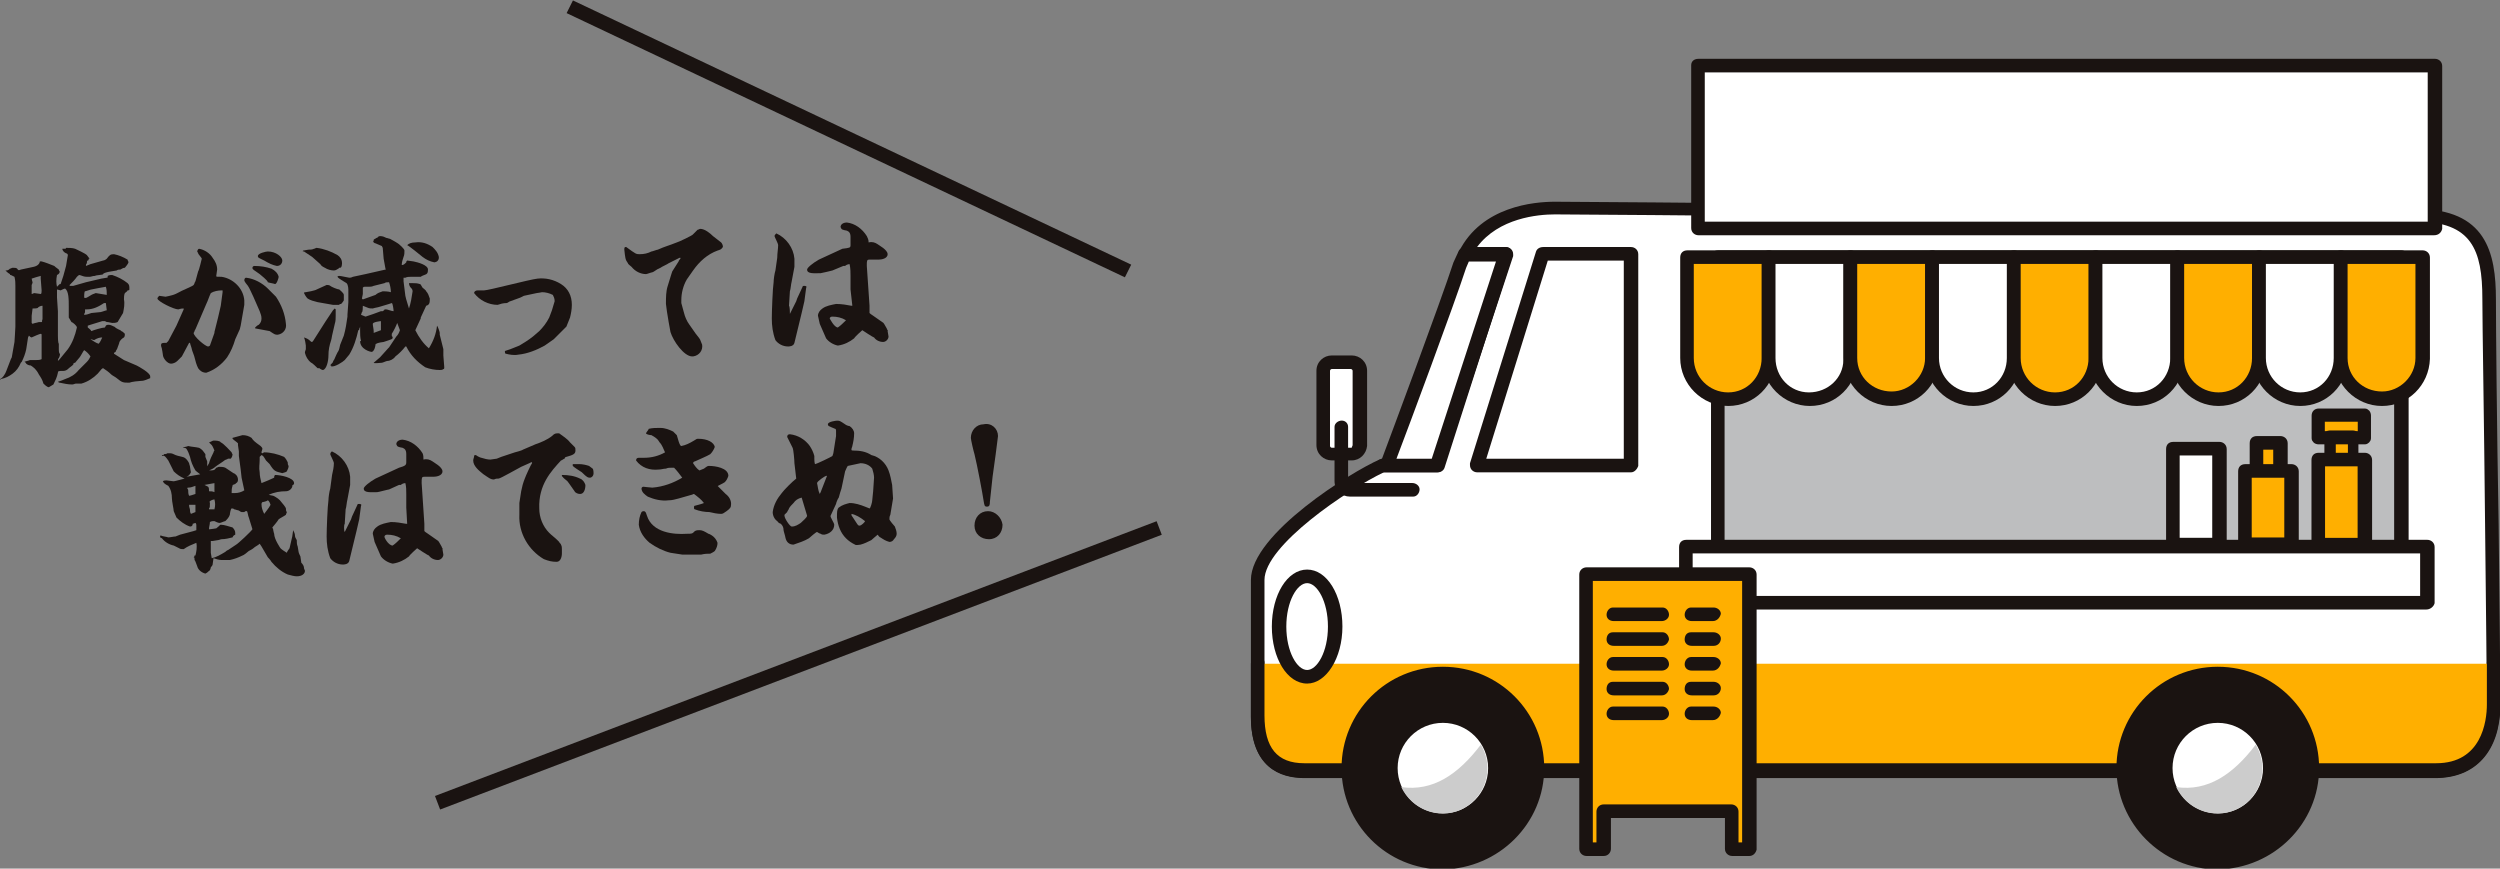 <?xml version="1.0" encoding="utf-8"?>
<!-- Generator: Adobe Illustrator 26.5.2, SVG Export Plug-In . SVG Version: 6.00 Build 0)  -->
<svg version="1.1" id="レイヤー_1" xmlns="http://www.w3.org/2000/svg" xmlns:xlink="http://www.w3.org/1999/xlink" x="0px"
	 y="0px" viewBox="0 0 276.3 96" style="enable-background:new 0 0 276.3 96;" xml:space="preserve">
<rect x="0" y="0" width="276.3" height="96" fill="#808080" stroke="none"/>
<style type="text/css">
	.st0{fill:#FFFFFF;}
	.st1{fill:#1A1311;}
	.st2{fill:#FFAF00;}
	.st3{fill:#BDBEBF;}
	.st4{fill:none;}
	.st5{fill:none;stroke:#1A1311;stroke-width:0.56;stroke-linecap:round;stroke-linejoin:round;}
	.st6{fill:#CCCCCC;}
</style>
<g id="グループ_168" transform="translate(-1085.397 -44.622)">
	<g id="グループ_109" transform="translate(1223.647 66.817)">
		<path id="パス_2008" class="st0" d="M136.8,10.7c0-5.4-1.2-9.2-8-9.2s-92-0.7-95.1-0.7c-2.9,0-7.8,0.8-9.9,5.1h4.5l-7.5,23.4h-6
			c-3.8,1.7-13.8,8.3-13.8,12.7V57C0.8,60.4,2,63,5.9,63h125.1c4.4,0,6.3-3.2,6.3-7.3S136.8,16.1,136.8,10.7z"/>
		<path id="パス_2009" class="st1" d="M130.9,63.8H5.9C3.2,63.8,0,62.6,0,57V41.9c0-5.1,11.2-12,14.2-13.3c0.1,0,0.2-0.1,0.3-0.1
			H20l7.1-21.8h-3.4c-0.4,0-0.8-0.3-0.8-0.8c0-0.1,0-0.2,0.1-0.3c2.5-5,8.3-5.5,10.6-5.5c1.3,0,16.2,0.1,33.6,0.3
			c25.6,0.2,57.5,0.5,61.6,0.5c7.7,0,8.8,4.8,8.8,10c0,2.8,0.1,14.1,0.3,24.9c0.1,9.4,0.2,18.2,0.2,20.1
			C138,60.8,135.4,63.8,130.9,63.8z M14.7,30c-4,1.9-13.2,8.1-13.2,11.9V57c0,3.6,1.4,5.3,4.4,5.3h125.1c5,0,5.6-4.6,5.6-6.5
			c0-1.9-0.1-10.7-0.2-20.1c-0.1-10.8-0.3-22.1-0.3-24.9c0-5.4-1.2-8.5-7.3-8.5c-4.1,0-35.9-0.3-61.6-0.5
			C49.8,1.6,34.9,1.5,33.6,1.5c-1.9,0-6.2,0.4-8.6,3.6h3.1c0.4,0,0.8,0.3,0.8,0.8c0,0.1,0,0.2,0,0.2l-7.5,23.4
			c-0.1,0.3-0.4,0.5-0.7,0.5L14.7,30z"/>
	</g>
	<g id="グループ_111" transform="translate(1223.647 117.175)">
		<g id="グループ_110">
			<path id="パス_2010" class="st2" d="M0.8,0.8v5.8c0,3.5,1.2,6.1,5.1,6.1h125.1c4.4,0,6.3-3.2,6.3-7.3c0-0.7,0-2.4,0-4.6"/>
			<path id="パス_2011" class="st1" d="M130.9,13.4H5.9C3.2,13.4,0,12.2,0,6.6V0.8C0,0.3,0.4,0,0.8,0c0.4,0,0.7,0.3,0.7,0.7v5.8
				c0,3.6,1.4,5.3,4.4,5.3h125.1c5,0,5.6-4.6,5.6-6.5c0-0.7,0-2.4,0-4.6c0-0.4,0.3-0.8,0.7-0.8c0.4,0,0.7,0.3,0.8,0.7
				c0,2.3,0,3.9,0,4.6C138,10.4,135.4,13.4,130.9,13.4z"/>
		</g>
	</g>
	<g id="グループ_112" transform="translate(1237.432 71.924)">
		<path id="パス_2012" class="st0" d="M14.3,0.8H9.9C9.7,1.1,9.5,1.6,9.4,2c-1.6,4.7-8,21.9-8,21.9C1.2,23.9,1,24,0.8,24.1h6
			L14.3,0.8z"/>
		<path id="パス_2013" class="st1" d="M6.8,24.9h-6c-0.4,0-0.8-0.3-0.8-0.7c0-0.3,0.2-0.6,0.4-0.7c0.1,0,0.2-0.1,0.3-0.1
			C1.6,21,7.2,6,8.6,1.7C8.8,1.3,9,0.8,9.2,0.4C9.3,0.2,9.6,0,9.9,0h4.5c0.4,0,0.8,0.3,0.8,0.8c0,0.1,0,0.2,0,0.2L7.5,24.3
			C7.4,24.7,7.1,24.9,6.8,24.9z M2.3,23.4h3.9l7.1-21.8h-3c-0.1,0.2-0.2,0.5-0.3,0.7C8.7,6.3,3.6,20,2.3,23.4L2.3,23.4z"/>
	</g>
	<g id="グループ_113" transform="translate(1274.498 72.29)">
		<rect id="長方形_236" x="0.8" y="0.8" class="st3" width="75.5" height="32.8"/>
		<path id="パス_2014" class="st1" d="M76.3,34.4H0.8C0.3,34.4,0,34,0,33.6V0.8C0,0.3,0.3,0,0.8,0h75.5c0.4,0,0.8,0.3,0.8,0.8
			v32.8C77.1,34,76.7,34.3,76.3,34.4z M1.5,32.8h74V1.5h-74L1.5,32.8z"/>
	</g>
	<g id="グループ_123" transform="translate(1271.094 72.29)">
		<g id="グループ_114">
			<path id="パス_2015" class="st2" d="M0.8,0.8v11.2c0,2.5,2,4.5,4.4,4.6c2.5,0,4.5-2,4.6-4.4c0,0,0-0.1,0-0.1V0.8H0.8z"/>
			<path id="パス_2016" class="st1" d="M5.3,17.2c-2.9,0-5.3-2.4-5.3-5.3V0.8C0,0.3,0.3,0,0.8,0h9c0.4,0,0.8,0.3,0.8,0.8v11.2
				C10.5,14.9,8.2,17.2,5.3,17.2z M1.5,1.5v10.4c0,2.1,1.7,3.8,3.8,3.8C7.4,15.7,9,14,9,11.9l0,0V1.5H1.5z"/>
		</g>
		<g id="グループ_115" transform="translate(9.031)">
			<path id="パス_2017" class="st0" d="M0.8,0.8v11.2c0,2.5,2,4.5,4.4,4.6c2.5,0,4.5-2,4.6-4.4c0,0,0-0.1,0-0.1V0.8H0.8z"/>
			<path id="パス_2018" class="st1" d="M5.3,17.2c-2.9,0-5.3-2.4-5.3-5.3V0.8C0,0.3,0.3,0,0.8,0h9c0.4,0,0.8,0.3,0.8,0.8v11.2
				C10.5,14.9,8.2,17.2,5.3,17.2z M1.5,1.5v10.4c0,2.1,1.6,3.8,3.7,3.8S9,14.1,9,12.1c0,0,0-0.1,0-0.1V1.5H1.5z"/>
		</g>
		<g id="グループ_116" transform="translate(18.062)">
			<path id="パス_2019" class="st2" d="M0.8,0.8v11.2c0,2.5,2,4.5,4.5,4.5c2.5,0,4.5-2,4.5-4.5V0.8H0.8z"/>
			<path id="パス_2020" class="st1" d="M5.3,17.2c-2.9,0-5.3-2.4-5.3-5.3V0.8C0,0.3,0.3,0,0.8,0h9c0.4,0,0.8,0.3,0.8,0.8v11.2
				C10.5,14.9,8.2,17.2,5.3,17.2z M1.5,1.5v10.4c0,2.1,1.7,3.7,3.8,3.7c2,0,3.7-1.7,3.7-3.7V1.5H1.5z"/>
		</g>
		<g id="グループ_117" transform="translate(27.098)">
			<path id="パス_2021" class="st0" d="M0.8,0.8v11.2c0,2.5,2,4.5,4.5,4.5s4.5-2,4.5-4.5V0.8H0.8z"/>
			<path id="パス_2022" class="st1" d="M5.3,17.2c-2.9,0-5.3-2.4-5.3-5.3V0.8C0,0.3,0.3,0,0.8,0h9c0.4,0,0.8,0.3,0.8,0.8v11.2
				C10.5,14.9,8.2,17.2,5.3,17.2z M1.5,1.5v10.4c0,2.1,1.7,3.8,3.8,3.8C7.4,15.7,9,14,9,11.9l0,0V1.5H1.5z"/>
		</g>
		<g id="グループ_118" transform="translate(36.129)">
			<path id="パス_2023" class="st2" d="M0.8,0.8v11.2c0,2.5,2,4.5,4.4,4.6c2.5,0,4.5-2,4.6-4.4c0,0,0-0.1,0-0.1V0.8H0.8z"/>
			<path id="パス_2024" class="st1" d="M5.3,17.2c-2.9,0-5.3-2.4-5.3-5.3V0.8C0,0.3,0.3,0,0.8,0h9c0.4,0,0.8,0.3,0.8,0.8v11.2
				C10.5,14.9,8.2,17.2,5.3,17.2z M1.5,1.5v10.4c0,2.1,1.7,3.8,3.8,3.8C7.4,15.7,9,14,9,11.9V1.5H1.5z"/>
		</g>
		<g id="グループ_119" transform="translate(45.16)">
			<path id="パス_2025" class="st0" d="M0.8,0.8v11.2c0,2.5,2,4.5,4.5,4.5c2.5,0,4.5-2,4.5-4.5V0.8H0.8z"/>
			<path id="パス_2026" class="st1" d="M5.3,17.2c-2.9,0-5.3-2.4-5.3-5.3V0.8C0,0.3,0.3,0,0.8,0h9c0.4,0,0.8,0.3,0.8,0.8v11.2
				C10.5,14.9,8.2,17.2,5.3,17.2z M1.5,1.5v10.4c0,2.1,1.7,3.8,3.8,3.8S9,14,9,11.9V1.5H1.5z"/>
		</g>
		<g id="グループ_120" transform="translate(54.196)">
			<path id="パス_2027" class="st2" d="M0.8,0.8v11.2c0,2.5,2,4.5,4.5,4.5s4.5-2,4.5-4.5V0.8H0.8z"/>
			<path id="パス_2028" class="st1" d="M5.3,17.2c-2.9,0-5.3-2.4-5.3-5.3V0.8C0,0.3,0.3,0,0.8,0h9c0.4,0,0.8,0.3,0.8,0.8v11.2
				C10.5,14.9,8.2,17.2,5.3,17.2z M1.5,1.5v10.4c0,2.1,1.7,3.8,3.8,3.8C7.4,15.7,9,14,9,11.9l0,0V1.5H1.5z"/>
		</g>
		<g id="グループ_121" transform="translate(63.227)">
			<path id="パス_2029" class="st0" d="M0.8,0.8v11.2c0,2.5,2,4.5,4.5,4.5c2.5,0,4.5-2,4.5-4.5V0.8H0.8z"/>
			<path id="パス_2030" class="st1" d="M5.3,17.2c-2.9,0-5.3-2.4-5.3-5.3V0.8C0,0.3,0.3,0,0.8,0h9c0.4,0,0.8,0.3,0.8,0.8v11.2
				C10.5,14.9,8.2,17.2,5.3,17.2z M1.5,1.5v10.4c0,2.1,1.7,3.8,3.8,3.8C7.4,15.7,9,14,9,11.9l0,0V1.5H1.5z"/>
		</g>
		<g id="グループ_122" transform="translate(72.258)">
			<path id="パス_2031" class="st2" d="M0.8,0.8v11.2c0,2.5,2,4.5,4.5,4.5s4.5-2,4.5-4.5V0.8H0.8z"/>
			<path id="パス_2032" class="st1" d="M5.3,17.2c-2.9,0-5.3-2.4-5.3-5.3V0.8C0,0.3,0.3,0,0.8,0h9c0.4,0,0.8,0.3,0.8,0.8v11.2
				C10.5,14.9,8.2,17.2,5.3,17.2z M1.5,1.5v10.4c0,2.1,1.7,3.7,3.8,3.7c2,0,3.7-1.7,3.7-3.7V1.5H1.5z"/>
		</g>
	</g>
	<g id="グループ_124" transform="translate(1225.961 107.57)">
		<ellipse id="楕円形_11" class="st0" cx="3.9" cy="6.3" rx="3.1" ry="5.5"/>
		<path id="パス_2033" class="st1" d="M3.9,12.6C1.7,12.6,0,9.8,0,6.3S1.7,0,3.9,0s3.9,2.8,3.9,6.3S6,12.6,3.9,12.6z M3.9,1.5
			c-1.1,0-2.3,2-2.3,4.8s1.2,4.8,2.3,4.8s2.3-2,2.3-4.8S5,1.5,3.9,1.5L3.9,1.5z"/>
	</g>
	<g id="グループ_125" transform="translate(1272.308 51.122)">
		<rect id="長方形_237" x="0.8" y="0.8" class="st0" width="81.4" height="18"/>
		<path id="パス_2034" class="st1" d="M82.1,19.5H0.8c-0.4,0-0.8-0.3-0.8-0.8v-18C0,0.3,0.3,0,0.8,0h81.4c0.4,0,0.8,0.3,0.8,0.8
			v18C82.9,19.2,82.6,19.5,82.1,19.5z M1.5,18h79.9V1.5H1.5V18z"/>
	</g>
	<g id="グループ_126" transform="translate(1324.793 93.458)">
		<rect id="長方形_238" x="0.8" y="0.8" class="st0" width="5.1" height="10.6"/>
		<path id="パス_2035" class="st1" d="M5.9,12.1H0.8c-0.4,0-0.8-0.3-0.8-0.8V0.8C0,0.3,0.3,0,0.8,0h5.1c0.4,0,0.8,0.3,0.8,0.8
			v10.6C6.6,11.8,6.3,12.1,5.9,12.1z M1.5,10.6h3.6V1.5H1.5V10.6z"/>
	</g>
	<g id="グループ_127" transform="translate(1270.97 104.284)">
		<rect id="長方形_239" x="0.8" y="0.8" class="st0" width="81.9" height="6.2"/>
		<path id="パス_2036" class="st1" d="M82.6,7.7H0.8C0.3,7.7,0,7.4,0,7V0.8C0,0.3,0.3,0,0.8,0h81.9c0.4,0,0.8,0.3,0.8,0.8V7
			C83.4,7.4,83,7.7,82.6,7.7z M1.5,6.2h80.4V1.5H1.5V6.2z"/>
	</g>
	<g id="グループ_130" transform="translate(1332.757 92.816)">
		<g id="グループ_128" transform="translate(1.276)">
			<rect id="長方形_240" x="0.8" y="0.8" class="st2" width="2.6" height="8.1"/>
			<path id="パス_2037" class="st1" d="M3.3,9.6H0.8C0.3,9.6,0,9.3,0,8.9c0,0,0,0,0,0V0.8C0,0.3,0.3,0,0.8,0c0,0,0,0,0,0h2.6
				c0.4,0,0.8,0.3,0.8,0.8v8.1C4.1,9.3,3.7,9.6,3.3,9.6z M1.5,8.1h1.1V1.5H1.5V8.1z"/>
		</g>
		<g id="グループ_129" transform="translate(0 3.103)">
			<rect id="長方形_241" x="0.8" y="0.8" class="st2" width="5.1" height="8.1"/>
			<path id="パス_2038" class="st1" d="M5.9,9.6H0.8C0.3,9.6,0,9.3,0,8.9V0.8C0,0.3,0.3,0,0.8,0h5.1c0.4,0,0.8,0.3,0.8,0.8v8.1
				C6.6,9.3,6.3,9.6,5.9,9.6z M1.5,8.1h3.6V1.5H1.5V8.1z"/>
		</g>
	</g>
	<g id="グループ_147" transform="translate(1259.937 107.325)">
		<g id="グループ_131">
			<path id="パス_2039" class="st2" d="M16.8,0.8H0.8v30.4h1.9V27h14.1v4.1h1.9V0.8H16.8z"/>
			<path id="パス_2040" class="st1" d="M18.8,31.9h-1.9c-0.4,0-0.8-0.3-0.8-0.8v-3.4H3.5v3.4c0,0.4-0.3,0.8-0.8,0.8H0.8
				c-0.4,0-0.8-0.3-0.8-0.8V0.8C0,0.3,0.4,0,0.8,0h18c0.4,0,0.8,0.3,0.8,0.8v30.4C19.5,31.6,19.2,31.9,18.8,31.9z M17.6,30.4H18V1.5
				H1.5v28.9h0.4V27c0-0.4,0.3-0.8,0.8-0.8h14.1c0.4,0,0.8,0.3,0.8,0.8L17.6,30.4z"/>
		</g>
		<g id="グループ_134" transform="translate(3.018 4.439)">
			<g id="グループ_132">
				<line id="線_46" class="st4" x1="0.8" y1="0.8" x2="6.1" y2="0.8"/>
				<path id="パス_2041" class="st1" d="M6.1,1.5H0.8C0.3,1.5,0,1.2,0,0.8C0,0.4,0.3,0,0.7,0c0,0,0,0,0.1,0h5.4
					c0.4,0,0.7,0.4,0.7,0.8C6.9,1.2,6.5,1.5,6.1,1.5z"/>
			</g>
			<g id="グループ_133" transform="translate(8.631)">
				<line id="線_47" class="st4" x1="0.8" y1="0.8" x2="3.1" y2="0.8"/>
				<path id="パス_2042" class="st1" d="M3.1,1.5H0.8C0.3,1.5,0,1.2,0,0.8C0,0.4,0.3,0,0.7,0c0,0,0,0,0.1,0h2.4
					c0.4,0,0.8,0.3,0.8,0.7C3.9,1.1,3.6,1.5,3.1,1.5C3.2,1.5,3.1,1.5,3.1,1.5z"/>
			</g>
		</g>
		<g id="グループ_137" transform="translate(3.018 7.177)">
			<g id="グループ_135">
				<line id="線_48" class="st4" x1="0.8" y1="0.8" x2="6.1" y2="0.8"/>
				<path id="パス_2043" class="st1" d="M6.1,1.5H0.8C0.3,1.5,0,1.2,0,0.8S0.2,0,0.7,0c0,0,0.1,0,0.1,0h5.4c0.4,0,0.7,0.4,0.7,0.8
					C6.8,1.2,6.5,1.5,6.1,1.5z"/>
			</g>
			<g id="グループ_136" transform="translate(8.631)">
				<line id="線_49" class="st4" x1="0.8" y1="0.8" x2="3.1" y2="0.8"/>
				<path id="パス_2044" class="st1" d="M3.1,1.5H0.8C0.3,1.5,0,1.2,0,0.8S0.2,0,0.7,0c0,0,0.1,0,0.1,0h2.4c0.4,0,0.8,0.3,0.8,0.7
					S3.7,1.5,3.2,1.5C3.2,1.5,3.2,1.5,3.1,1.5z"/>
			</g>
		</g>
		<g id="グループ_140" transform="translate(3.018 9.912)">
			<g id="グループ_138">
				<line id="線_50" class="st4" x1="0.8" y1="0.8" x2="6.1" y2="0.8"/>
				<path id="パス_2045" class="st1" d="M6.1,1.5H0.8C0.3,1.5,0,1.2,0,0.8C0,0.4,0.3,0,0.7,0c0,0,0,0,0.1,0h5.4
					c0.4,0,0.7,0.4,0.7,0.8C6.9,1.2,6.5,1.5,6.1,1.5z"/>
			</g>
			<g id="グループ_139" transform="translate(8.631)">
				<line id="線_51" class="st4" x1="0.8" y1="0.8" x2="3.1" y2="0.8"/>
				<path id="パス_2046" class="st1" d="M3.1,1.5H0.8C0.3,1.5,0,1.2,0,0.8C0,0.4,0.3,0,0.7,0c0,0,0,0,0.1,0h2.4
					c0.4,0,0.8,0.3,0.8,0.7C3.9,1.1,3.6,1.5,3.1,1.5C3.2,1.5,3.1,1.5,3.1,1.5z"/>
			</g>
		</g>
		<g id="グループ_143" transform="translate(3.018 12.65)">
			<g id="グループ_141">
				<line id="線_52" class="st4" x1="0.8" y1="0.8" x2="6.1" y2="0.8"/>
				<path id="パス_2047" class="st1" d="M6.1,1.5H0.8C0.3,1.5,0,1.2,0,0.8S0.2,0,0.7,0c0,0,0.1,0,0.1,0h5.4c0.4,0,0.7,0.4,0.7,0.8
					C6.8,1.2,6.5,1.5,6.1,1.5z"/>
			</g>
			<g id="グループ_142" transform="translate(8.631)">
				<line id="線_53" class="st4" x1="0.8" y1="0.8" x2="3.1" y2="0.8"/>
				<path id="パス_2048" class="st1" d="M3.1,1.5H0.8C0.3,1.5,0,1.2,0,0.8S0.2,0,0.7,0c0,0,0.1,0,0.1,0h2.4c0.4,0,0.8,0.3,0.8,0.7
					S3.7,1.5,3.2,1.5C3.2,1.5,3.2,1.5,3.1,1.5z"/>
			</g>
		</g>
		<g id="グループ_146" transform="translate(3.018 15.386)">
			<g id="グループ_144">
				<line id="線_54" class="st4" x1="0.8" y1="0.8" x2="6.1" y2="0.8"/>
				<path id="パス_2049" class="st1" d="M6.1,1.5H0.8C0.3,1.5,0,1.2,0,0.8C0,0.4,0.3,0,0.7,0c0,0,0,0,0.1,0h5.4
					c0.4,0,0.7,0.4,0.7,0.8C6.9,1.2,6.5,1.5,6.1,1.5z"/>
			</g>
			<g id="グループ_145" transform="translate(8.631)">
				<line id="線_55" class="st4" x1="0.8" y1="0.8" x2="3.1" y2="0.8"/>
				<path id="パス_2050" class="st1" d="M3.1,1.5H0.8C0.3,1.5,0,1.2,0,0.8C0,0.4,0.3,0,0.7,0c0,0,0,0,0.1,0h2.4
					c0.4,0,0.8,0.3,0.8,0.7C3.9,1.1,3.6,1.5,3.1,1.5C3.2,1.5,3.1,1.5,3.1,1.5z"/>
			</g>
		</g>
	</g>
	<g id="グループ_159" transform="translate(1340.861 90.053)">
		<g id="グループ_157" transform="translate(0.296)">
			<g id="グループ_150">
				<g id="グループ_148">
					<rect id="長方形_242" x="0.5" y="0.5" class="st2" width="5.1" height="2.5"/>
					<path id="パス_2051" class="st2" d="M5.6,3.4H0.5C0.2,3.4,0,3.2,0,3V0.5C0,0.2,0.2,0,0.5,0c0,0,0,0,0,0h5.1
						C5.8,0,6,0.2,6,0.5c0,0,0,0,0,0V3C6,3.2,5.8,3.4,5.6,3.4z M0.9,2.5h4.2V0.9H0.9V2.5z"/>
				</g>
				<g id="グループ_149" transform="translate(1.411 2.426)">
					<rect id="長方形_243" x="0.3" y="0.3" class="st2" width="2.6" height="7.3"/>
					<path id="パス_2052" class="st2" d="M2.9,8H0.3C0.2,8,0,7.8,0,7.7V0.3C0,0.1,0.1,0,0.3,0c0,0,0,0,0,0h2.6
						c0.2,0,0.3,0.1,0.3,0.3c0,0,0,0,0,0v7.3C3.2,7.8,3.1,8,2.9,8C2.9,8,2.9,8,2.9,8z M0.7,7.3h1.9V0.6H0.7V7.3z"/>
				</g>
			</g>
			<g id="グループ_153">
				<g id="グループ_151">
					<rect id="長方形_244" x="0.5" y="0.5" class="st2" width="5.1" height="2.5"/>
					<path id="パス_2053" class="st1" d="M5.6,3.4H0.5C0.2,3.4,0,3.2,0,3V0.5C0,0.2,0.2,0,0.5,0c0,0,0,0,0,0h5.1
						C5.8,0,6,0.2,6,0.5c0,0,0,0,0,0V3C6,3.2,5.8,3.4,5.6,3.4z M0.9,2.5h4.2V0.9H0.9V2.5z"/>
				</g>
				<g id="グループ_152" transform="translate(1.411 2.426)">
					<rect id="長方形_245" x="0.3" y="0.3" class="st2" width="2.6" height="7.3"/>
					<path id="パス_2054" class="st1" d="M2.9,8H0.3C0.2,8,0,7.8,0,7.7V0.3C0,0.1,0.1,0,0.3,0c0,0,0,0,0,0h2.6
						c0.2,0,0.3,0.1,0.3,0.3c0,0,0,0,0,0v7.3C3.2,7.8,3.1,8,2.9,8C2.9,8,2.9,8,2.9,8z M0.7,7.3h1.9V0.6H0.7V7.3z"/>
				</g>
			</g>
			<g id="グループ_156">
				<g id="グループ_154">
					<rect id="長方形_246" x="0.5" y="0.5" class="st5" width="5.1" height="2.5"/>
					<path id="パス_2055" class="st5" d="M5.6,3.4H0.5C0.2,3.4,0,3.2,0,3V0.5C0,0.2,0.2,0,0.5,0c0,0,0,0,0,0h5.1
						C5.8,0,6,0.2,6,0.5c0,0,0,0,0,0V3C6,3.2,5.8,3.4,5.6,3.4z M0.9,2.5h4.2V0.9H0.9V2.5z"/>
				</g>
				<g id="グループ_155" transform="translate(1.411 2.426)">
					<rect id="長方形_247" x="0.3" y="0.3" class="st5" width="2.6" height="7.3"/>
					<path id="パス_2056" class="st5" d="M2.9,8H0.3C0.2,8,0,7.8,0,7.7V0.3C0,0.1,0.1,0,0.3,0c0,0,0,0,0,0h2.6
						c0.2,0,0.3,0.1,0.3,0.3c0,0,0,0,0,0v7.3C3.2,7.8,3.1,8,2.9,8C2.9,8,2.9,8,2.9,8z M0.7,7.3h1.9V0.6H0.7V7.3z"/>
				</g>
			</g>
		</g>
		<g id="グループ_158" transform="translate(0 4.611)">
			<rect id="長方形_248" x="0.8" y="0.8" class="st2" width="5.1" height="9.4"/>
			<path id="パス_2057" class="st1" d="M5.9,10.9H0.8c-0.4,0-0.8-0.3-0.8-0.8V0.8C0,0.3,0.3,0,0.8,0h5.1c0.4,0,0.8,0.3,0.8,0.8
				v9.4C6.6,10.5,6.3,10.9,5.9,10.9z M1.5,9.4h3.6V1.5H1.5V9.4z"/>
		</g>
	</g>
	<g id="グループ_161" transform="translate(1230.889 83.906)">
		<g id="グループ_160">
			<path id="長方形_249" class="st0" d="M1.1,0.8h3.3c0.2,0,0.3,0.2,0.3,0.3v9.4c0,0.2-0.2,0.3-0.3,0.3H1.1
				c-0.2,0-0.3-0.2-0.3-0.3V1.1C0.8,0.9,0.9,0.8,1.1,0.8z"/>
			<path id="パス_2058" class="st1" d="M3.9,11.6H1.7C0.8,11.6,0,10.9,0,9.9V1.7C0,0.7,0.8,0,1.7,0h2.2c0.9,0,1.7,0.7,1.7,1.7v8.3
				C5.5,10.9,4.8,11.6,3.9,11.6z M1.7,1.5c-0.1,0-0.2,0.1-0.2,0.2v8.3c0,0.1,0.1,0.2,0.2,0.2h2.2C3.9,10.1,4,10,4,9.9V1.7
				c0-0.1-0.1-0.2-0.2-0.2L1.7,1.5z"/>
		</g>
		<path id="パス_2059" class="st1" d="M10.7,15.6H3.7c-0.9,0-1.7-0.7-1.7-1.7v-6c0-0.4,0.4-0.7,0.8-0.7c0.4,0,0.7,0.3,0.7,0.7v6
			c0,0.1,0.1,0.2,0.2,0.2h6.9c0.4,0,0.8,0.3,0.8,0.7s-0.3,0.8-0.7,0.8C10.7,15.6,10.7,15.6,10.7,15.6L10.7,15.6z"/>
	</g>
	<g id="グループ_163" transform="translate(1233.664 118.312)">
		<g id="グループ_162">
			<circle id="楕円形_12" class="st1" cx="11.2" cy="11.2" r="10.4"/>
			<path id="パス_2060" class="st1" d="M11.2,22.4C5,22.4,0,17.4,0,11.2C0,5,5,0,11.2,0c6.2,0,11.2,5,11.2,11.2
				C22.4,17.3,17.4,22.3,11.2,22.4z M11.2,1.5c-5.3,0-9.7,4.3-9.7,9.7s4.3,9.7,9.7,9.7c5.3,0,9.7-4.3,9.7-9.7c0,0,0,0,0,0
				C20.8,5.8,16.5,1.5,11.2,1.5z"/>
		</g>
		<circle id="楕円形_13" class="st0" cx="11.2" cy="11.2" r="5"/>
		<path id="パス_2061" class="st6" d="M6.6,13.3c1.2,2.5,4.1,3.6,6.6,2.5c2.5-1.2,3.6-4.1,2.5-6.6c-0.1-0.2-0.2-0.4-0.3-0.6
			C12.9,11.9,10.1,13.8,6.6,13.3z"/>
	</g>
	<g id="グループ_165" transform="translate(1319.306 118.312)">
		<g id="グループ_164">
			<circle id="楕円形_14" class="st1" cx="11.2" cy="11.2" r="10.4"/>
			<path id="パス_2062" class="st1" d="M11.2,22.4C5,22.4,0,17.3,0,11.2C0,5,5,0,11.2,0c6.2,0,11.2,5,11.2,11.2
				C22.4,17.3,17.4,22.3,11.2,22.4z M11.2,1.5c-5.3,0-9.7,4.3-9.7,9.7s4.3,9.7,9.7,9.7c5.3,0,9.7-4.3,9.7-9.7c0,0,0,0,0,0
				C20.8,5.8,16.5,1.5,11.2,1.5z"/>
		</g>
		<circle id="楕円形_15" class="st0" cx="11.2" cy="11.2" r="5"/>
		<path id="パス_2063" class="st6" d="M6.6,13.3c1.2,2.5,4.1,3.6,6.6,2.5s3.6-4.1,2.5-6.6c-0.1-0.2-0.2-0.4-0.3-0.6
			C12.9,11.9,10.1,13.8,6.6,13.3z"/>
	</g>
	<g id="グループ_166" transform="translate(1247.858 71.924)">
		<path id="パス_2064" class="st0" d="M0.8,24.1h17V0.8H8.1L0.8,24.1z"/>
		<path id="パス_2065" class="st1" d="M17.8,24.9h-17c-0.4,0-0.8-0.3-0.8-0.8C0,24,0,24,0,23.9L7.3,0.5C7.4,0.2,7.7,0,8.1,0h9.7
			c0.4,0,0.8,0.3,0.8,0.8v23.4C18.5,24.5,18.2,24.9,17.8,24.9z M1.8,23.4H17V1.5H8.6L1.8,23.4z"/>
	</g>
</g>
<g id="グループ_172" transform="translate(-1285.278 -166.651)">
	<g id="グループ_171" transform="translate(1285.278 191.244)">
		<g id="グループ_170">
			<g id="グループ_169">
				<path id="パス_2067" class="st1" d="M0,17.3c0.3-0.1,0.6-0.6,0.7-0.9l0.5-1.3l0.1-0.2l0.3-1.7c0,0,0.1-1.5,0.1-1.7l0-1.6
					l0-1.6L1.7,7c0-0.3,0-0.6-0.1-1C1.4,5.9,1.4,5.9,1.2,5.8c-0.1,0-0.1,0-0.1-0.1C0.9,5.6,0.7,5.4,0.6,5.3c0.2,0,0.3,0,0.5-0.2
					c0.1,0,0.2-0.1,0.3-0.1c0.2,0,0.4,0,0.5,0.1C2,5.3,2.1,5.3,2.3,5.2l1.4-0.3c0.5-0.1,0.7-0.4,0.7-0.6c0,0,0.1,0,0.2,0
					C5,4.4,5.5,4.6,6,4.8C6.2,5,6.4,5.1,6.5,5.2c0,0.1,0.1,0.2,0.1,0.2c0,0.2-0.1,0.3-0.3,0.4C6.2,6.3,6.2,6.7,6.3,7.1
					C6.4,7,6.4,7,6.6,6.8l0.1,0L7,5.9l0.3-1.1c0,0,0.2-1.2,0.2-1.2c0-0.1-0.1-0.2-0.2-0.2C7.1,3.3,7,3.2,6.9,3l0-0.1
					c0.1,0,0.2,0,0.3,0c0.1,0,0.1-0.1,0.1-0.1c0.3,0,0.7,0,1,0.1c0.2,0.1,1.1,0.5,1.3,0.7c0.1,0.1,0.2,0.3,0.3,0.4l-0.1,0
					c0,0.1,0,0.2-0.1,0.2C9.6,4.2,9.6,4.4,9.6,4.5c0,0-0.1,0.1-0.1,0.2v0.1L10,4.6l1.4-0.4c0.1,0,0.3-0.1,0.4-0.2
					c0.3-0.4,0.4-0.5,0.8-0.5c0.5,0.1,1,0.3,1.5,0.6c0,0.1,0.1,0.2,0.1,0.3c0,0.1-0.3,0.5-0.4,0.6c-0.2,0-0.3,0.1-0.5,0.2
					c-0.1,0-0.3,0-0.4,0.1c-0.1,0-0.5,0.1-0.6,0.1s-0.5,0.1-0.5,0.1s-0.4,0.1-0.4,0.2s-0.8,0.1-0.9,0.2C10.2,5.9,10.1,6,9.9,6
					c0,0-0.1,0-0.1,0L9.6,6C9.3,6,9.1,5.9,8.8,5.8C8.7,5.8,8.6,5.9,8.5,6C8.3,6.3,8,6.6,7.7,6.9l0,0.1L8.1,7l1.4-0.4l1.7-0.4
					c0.1,0,0.5-0.1,0.6-0.1c0.1,0,0.1,0,0.1-0.1l0-0.1c0.2-0.1,0.3-0.1,0.5-0.1c0.6,0.2,1.2,0.5,1.7,0.9c0.2,0.2,0.2,0.3,0.2,0.7
					c0,0.1-0.1,0.1-0.2,0.1c0,0.1-0.2,0.2-0.3,0.3c-0.1,0.2-0.1,0.5-0.1,0.7c0.1,0.5,0,1-0.1,1.5c-0.2,0.3-0.4,0.7-0.6,1
					c-0.2,0.1-0.4,0.1-0.6,0.1c-0.1,0-0.4-0.1-0.5-0.1c0,0-0.1,0-0.1,0c0,0-0.2-0.1-0.2-0.1l-0.3,0L10,11.3l-0.3,0.1l0,0.1l0,0.1
					c0.1,0.1,0.3,0.2,0.4,0.4c0.2-0.1,1.2-0.4,1.5-0.4l0,0l0.1-0.2c0.1-0.1,0.2-0.1,0.3-0.1c0.2,0,0.4,0.1,0.6,0.2
					c0.1,0,0.2,0.2,0.3,0.2c0.1,0.1,0.5,0.2,0.5,0.3c0.1,0,0.3,0.2,0.3,0.2c0,0,0.1,0.1,0.1,0.1c0,0.1,0,0.3-0.1,0.4
					c-0.2,0.1-0.4,0.3-0.5,0.5c0,0.1-0.2,0.6-0.2,0.6s0,0.1-0.2,0.4c0,0.1,0,0.1-0.2,0.2l0,0.1l1.1,0.7l1.4,0.6
					c0.2,0.1,1.5,0.8,1.5,1.2c0,0.1,0,0.1,0,0.2c-0.3,0.1-0.6,0.3-1,0.3c-0.2,0-1.1,0.1-1.3,0.2c-0.7,0-0.8,0-1.4-0.5
					c-0.1-0.1-0.5-0.3-0.6-0.4c-0.3-0.3-0.6-0.5-0.9-0.7c-0.1,0-0.2,0.1-0.6,0.6c-0.5,0.5-1.1,0.9-1.8,1.1l-0.6,0
					c-0.1,0-0.3,0.1-0.4,0.1c-0.5,0-0.9-0.1-1.4-0.2c-0.1,0-0.2-0.1-0.2-0.1c0.3-0.1,0.6-0.2,0.8-0.3c0.6-0.2,1.1-0.5,1.5-1l0.9-0.9
					c0.2-0.2,0.3-0.4,0.4-0.6c-0.2-0.3-0.4-0.5-0.7-0.7c-0.1,0.1-0.4,0.7-0.5,0.8s-0.4,0.5-0.5,0.6c-0.1,0-0.1,0-0.2,0.1l0,0.1
					c-0.2,0.2-0.4,0.3-0.6,0.5c-0.1,0.1-0.3,0.2-0.5,0.2c-0.5,0-0.6,0-0.6,0.2c-0.1,0.5-0.3,0.9-0.5,1.3c-0.2,0.1-0.3,0.2-0.5,0.3
					c-0.2,0-0.5-0.3-0.6-0.4c-0.1-0.4-0.3-0.7-0.5-1C4,16.2,3.7,16,3.4,15.8c-0.2,0-0.4-0.1-0.5-0.2c0,0-0.1-0.2-0.2-0.2
					c0.2-0.1,0.4-0.1,0.6-0.2c0.1,0,0.6,0,0.7,0c0.2,0,0.4,0,0.6-0.1c0-0.2,0-0.6,0-0.8c0-0.1,0-0.5,0-0.6l0-1.2c0,0,0-0.1,0-0.1
					c0,0,0-0.1-0.1-0.1c-0.1,0-0.8,0.3-1,0.4c-0.1,0-0.2-0.1-0.3-0.2l-0.1,0.2l-0.2,1.3c-0.1,0.5-0.3,1-0.5,1.4c0,0-0.1,0.1-0.1,0.1
					c-0.2,0.5-0.5,0.9-0.9,1.2c-0.4,0.3-0.8,0.5-1.3,0.6C0.1,17.4,0.1,17.4,0,17.3L0,17.3z M3.5,7.9c0.1,0,0.2-0.1,0.3-0.1
					c0,0,0.7,0.1,0.7,0.1c0.1,0,0.1-0.3,0.1-0.4L4.5,6.2l0-0.3C4.1,6,3.8,6.1,3.5,6.2c0,0.1,0.1,0.4,0.1,0.4c0,0.1-0.1,0.3-0.1,0.3
					C3.5,7.3,3.5,7.6,3.5,7.9L3.5,7.9z M4.7,9.2c-0.2,0-0.4,0.1-0.5,0.2c0,0.1-0.4,0.1-0.5,0.1c0,0-0.1,0-0.1,0
					c0,0.1-0.1,0.7-0.1,0.8c0,0.2,0,0.4,0,0.6l0,0.2c0,0,0,0,0.1,0.1C3.8,11.1,4,11.1,4.3,11l0.3,0c0.1,0,0-0.2,0.1-0.3L4.7,9.2z
					 M6.4,15.3l0.2-0.2L7.5,14c0.5-0.7,0.8-1.5,1-2.4C8.5,11.4,8,11,7.9,11c-0.1-0.2-0.2-0.3-0.3-0.5l0-1.2c0-0.8,0-1.7-0.4-2
					C7.1,7.3,6.9,7.4,6.7,7.5c0,0-0.4-0.1-0.4-0.1l0,0.1l0,0.8l0.1,1.5c0,0.2,0,1,0,1.2c0,0.1,0,0.6,0,0.7c0,0.1,0,0.7,0,0.8
					c0,0.1,0,0.8,0.1,0.9c0,0.2,0,0.4,0,0.6c0,0.1,0,0.4,0.1,0.5s-0.1,0.5-0.1,0.5C6.4,15,6.4,15.3,6.4,15.3L6.4,15.3z M10.1,8
					c0,0,0.2-0.1,0.2-0.1c0.1,0,0.2-0.1,0.3-0.1c0.1,0,0.5,0.1,0.6,0.1s0.5,0.1,0.6,0.1c0-0.3,0-0.6-0.1-0.9
					c-0.6,0.1-1.1,0.2-1.6,0.3c-0.1,0-0.6,0.2-0.7,0.2c-0.1,0-0.1,0.6-0.1,0.7C9.5,8.4,9.6,8.3,10.1,8L10.1,8z M11.1,9.9
					c0.1,0,0.6-0.2,0.7-0.2l-0.1-0.8l-0.2,0c-0.6,0.4-1.2,0.7-1.9,0.7c-0.1,0-0.1,0-0.2,0c0,0,0,0.1,0,0.1c0,0.1,0,0.1,0,0.1
					c0,0.1,0,0.2-0.1,0.3c0,0.1,0,0.1,0,0.1c0.3,0,0.5-0.1,0.8-0.2L11.1,9.9z M10,12.9L10,12.9c0.3,0.2,0.6,0.4,0.9,0.5
					c0.2-0.2,0.3-0.5,0.4-0.7c-0.3,0-0.6,0.1-0.9,0.3c0,0,0,0,0,0C10.1,12.9,10.1,12.9,10,12.9L10,12.9z"/>
				<path id="パス_2068" class="st1" d="M21.9,5.4C22,5.3,22.3,4,22.3,4c0-0.1-0.4-0.5-0.4-0.6c0-0.1-0.1-0.1-0.1-0.2
					c0-0.1,0.1-0.3,0.2-0.3c0,0,0,0,0,0c0.6,0.1,1.2,0.5,1.5,1C23.8,4.3,24,4.7,24,5.2c0,0.1-0.1,0.6-0.1,0.7C23.9,6,23.9,6,24.5,6
					c1.3,0.2,2.4,1.3,2.5,2.6c0,0.2,0,0.3,0,0.5l-0.4,2.3l-0.1,0.4L26,12.9c-0.2,0.7-0.5,1.4-0.9,2c-0.6,0.8-1.4,1.4-2.3,1.7
					c-0.4,0-0.7-0.2-0.9-0.5c-0.2-0.4-0.3-0.8-0.4-1.2c0-0.1-0.3-0.8-0.3-0.9c0-0.1-0.2-0.6-0.2-0.7l-0.1,0l-0.8,1.5l-0.5,0.5
					c-0.2,0.2-0.5,0.3-0.7,0.3c-0.4,0-0.9-0.6-0.9-1c0-0.1-0.1-0.6-0.1-0.6c0-0.1-0.1-0.3-0.1-0.4c0-0.3,0.1-0.3,0.6-0.3l0.2-0.2
					l0.9-1.7l0.8-1.8l0-0.1c-0.4,0-0.5,0.1-0.6,0.1c-0.5,0-2.3-0.9-2.3-1.2c0-0.1,0.1-0.2,0.2-0.3c0.1,0,0.6,0.1,0.7,0.1
					c0.5-0.1,1-0.2,1.5-0.5c0.1-0.1,1.6-0.7,1.6-0.8c0.1-0.1,0.1-0.3,0.2-0.4L21.9,5.4z M23.2,13.6l0.5-1.4l0-0.1l0.4-1.6l0.3-1.3
					l0.2-1.5l0-0.2l-0.1,0c-0.4,0-0.9,0.1-1.2,0.3C23.1,8.2,23,8.6,22.8,9l-0.6,1.4c-0.1,0.2-0.5,1.2-0.6,1.4
					c-0.1,0.1-0.1,0.3-0.2,0.4c0,0.4,1.3,1.5,1.6,1.5C23,13.7,23.1,13.7,23.2,13.6L23.2,13.6z M30.5,8.2c0.6,0.9,1,1.9,1.1,3
					c0.1,0.6-0.3,1.1-0.9,1.2c-0.3,0-0.3,0-0.9-0.4c-0.1,0-1.5-0.3-1.6-0.3c0,0,0,0,0-0.1c0,0,0.3-0.3,0.4-0.3
					c0.2-0.2,0.3-0.4,0.3-0.7c0-0.3-0.1-0.5-0.2-0.8l-0.7-1.6c-0.2-0.4-0.4-0.9-0.6-1.2c-0.1-0.1-0.4-0.5-0.4-0.6
					c0-0.2,0.1-0.3,0.2-0.3c0,0,0,0,0,0c0.9,0.1,1.8,0.6,2.4,1.2L30.5,8.2z M28.7,5.7c-0.7-0.5-0.8-0.5-0.8-0.7
					c0-0.1,0.1-0.2,0.2-0.2c0,0,0,0,0,0c0.7,0,1.3,0.1,1.9,0.3c0.4,0.2,0.7,0.5,0.8,0.9c0,0.1-0.2,0.8-0.4,0.8
					c-0.3-0.1-0.5-0.1-0.8-0.2C29.6,6.4,28.8,5.8,28.7,5.7L28.7,5.7z M29.6,3.2c0.9,0,1.6,0.6,1.6,1c0,0.3-0.2,0.6-0.6,0.6
					c-0.5-0.1-0.9-0.3-1.4-0.6c-0.6-0.3-0.7-0.3-0.7-0.5C28.5,3.4,29.4,3.2,29.6,3.2L29.6,3.2z"/>
				<path id="パス_2069" class="st1" d="M34.5,3.8c-0.3-0.2-0.6-0.4-0.9-0.6c-0.1,0-0.2,0-0.1-0.1c0.1,0,0.5-0.1,0.6-0.1
					c0.2,0,0.4,0,0.6-0.1c0.1,0,0.2-0.1,0.3-0.1c0.8,0.1,1.6,0.4,2.3,0.8c0.3,0.2,0.5,0.5,0.5,0.9c0,0,0,0.5-0.2,0.5l-0.1,0
					c0,0-0.1,0.1-0.1,0.1c-0.2,0.1-0.3,0.2-0.5,0.2c-0.3,0-0.7-0.1-1-0.3c-0.2-0.1-0.4-0.2-0.5-0.4L34.5,3.8z M37.5,7.4
					C37.6,7.5,38,7.8,38,8c0,0,0,0.2,0,0.3c0,0.2,0,0.3,0,0.3C37.9,8.8,37.7,9,37.7,9c-0.1,0-0.2,0-0.2,0.1c-0.1,0-0.6,0-0.7,0
					c-0.6-0.1-1.1-0.2-1.7-0.3c-0.4-0.1-0.8-0.2-1.1-0.4c-0.2-0.2-0.3-0.4-0.4-0.6c0-0.1,0.1-0.1,0.2-0.1c0.1,0,1.1-0.2,1.2-0.3
					c0,0,1.1-0.5,1.1-0.5c0.1,0,0.3,0,0.4,0.1C36.6,7.1,37.3,7.4,37.5,7.4L37.5,7.4z M33.7,14.4c0-0.1,0-0.1,0.1-0.4
					c0-0.1,0-0.2,0-0.4c0-0.1-0.1-0.7-0.2-0.9c0.3,0.1,0.5,0.2,0.7,0.4c0.1,0.1,0.1,0.1,0.2,0.1l0.1-0.1l1.4-2.2l0.8-1.2L37,9.5
					l0.1,0.1c0,0.1,0,0.6,0,0.7c0,0.3,0,0.6-0.1,0.9l-0.3,1.3c0,0.1-0.1,0.5-0.1,0.5c-0.2,0.6-0.3,1.1-0.3,1.7
					c0,0.6-0.2,1.5-0.6,1.6c-0.1,0-0.3-0.1-0.4-0.2c-0.1,0-0.1,0-0.2,0c-0.1-0.1-0.6-0.6-0.7-0.6C34,15.2,33.8,14.8,33.7,14.4
					L33.7,14.4z M38,12.5c0.2-0.7,0.3-1.4,0.4-2.1l0-0.2l0.1-1.4V8.6l0-1.1c0-0.1,0-0.6-0.2-0.8C38,6.5,37.4,6.2,37.3,6
					c0-0.1,0.2-0.1,0.2-0.1c0.2,0,1,0.2,1.1,0.2c0.1,0,0.2,0,0.4-0.1l1.4-0.3l2.2-0.5c0.1,0,0-0.1,0-0.1c0-0.1-0.2-1-0.2-1.1
					l-0.1-1.2l-0.1-0.2c-0.2-0.1-0.5-0.2-0.7-0.3c-0.1,0-0.2-0.1-0.3-0.2c0.1,0,0.1,0,0.1-0.2c0.1-0.1,0.2-0.1,0.3-0.2l0,0l0.1,0
					c0-0.1,0.2-0.2,0.3-0.2c0.3,0,0.5,0.1,0.7,0.2c0.1,0,0.3,0.1,0.4,0.1c0.2,0.1,0.9,0.5,1,0.6c0,0,0.6,0.5,0.6,0.7
					c0,0.2,0,0.5-0.1,0.7c-0.1,0.3-0.2,0.6-0.2,0.9c0.2,0,0.3-0.1,0.5-0.3c0-0.1,0-0.1,0.1-0.2c0.1,0,0.6,0.1,0.7,0.1
					c0.5,0.1,1.6,0.4,1.6,0.9c0,0.4-0.1,0.5-0.4,0.6c0,0-0.3,0.1-0.4,0.2c-0.3,0-0.5,0-0.8,0C45.8,6,45.5,6,45.4,6
					c-0.2,0-0.4,0-0.6,0.1c-0.1,0-0.1,0-0.2,0l0,0l0,0.4l0.2,1.6c0.1,0.5,0.3,1,0.4,1.4c0.2-0.6,0.3-1.2,0.4-1.9
					c0-0.2-0.1-0.3-0.2-0.4c-0.1-0.1-0.2-0.3-0.2-0.5c0.1,0,0.3,0,0.4,0c0.3,0,0.5,0,0.8,0.1c0.1,0,0.1,0.1,0.3,0.4
					c0,0,0.4,0.3,0.4,0.4c0.2,0.2,0.3,0.5,0.4,0.8c0,0.4,0,0.7-0.4,0.8l0,0l-0.6,1.3l0,0.1l-0.6,1.3c0.4,0.8,0.9,1.5,1.5,2
					c0.5-0.8,0.8-1.6,0.9-2.5l0,0c0.1,0.1,0.3,0.7,0.3,0.8c0,0.1,0,0.1,0,0.2L49,14c0,0.2,0,0.4,0,0.5c0,0,0,0.2,0,0.2
					c0,0.2,0.1,1.1,0.1,1.3c0,0.1,0,0.2-0.1,0.2c-0.1,0.1-0.3,0.1-0.4,0.1c-0.5,0-1.1-0.1-1.6-0.3c-0.9-0.6-1.6-1.3-2.1-2.3l-0.1,0
					c-0.3,0.4-0.7,0.8-1.1,1.1c-0.2,0.3-0.6,0.5-0.9,0.5c-0.1,0-0.5,0.2-0.6,0.2c-0.1,0-0.9,0.1-0.9,0c0.2-0.2,0.5-0.4,0.7-0.6
					l0.9-1l0.1-0.1l0.8-1.2c0.2-0.2,0.3-0.4,0.4-0.7c-0.1-0.3-0.2-0.5-0.3-0.8c-0.1,0.3-0.4,0.9-0.6,1.2c0,0.1,0,0.1,0,0.2
					c0,0.1,0.1,0.1,0.1,0.2c0,0.2-0.1,0.2-1,0.5c-0.1,0-0.7,0.1-0.8,0.2c-0.1,0-0.1,0.1-0.1,0.1c0,0.1-0.1,0.7-0.4,0.8
					c-0.2,0-1.3-0.3-1.3-1.2h0.1c-0.1-0.4-0.1-0.8-0.1-1.1c0-0.1,0-0.4,0-0.5c0,0.1-0.1,0.2-0.1,0.3c0,0.1,0,0.1-0.1,0.1
					c-0.2,0.9-0.5,1.9-1,2.7c-0.1,0.1-0.4,0.5-0.5,0.6c-0.2,0.2-1.1,0.8-1.5,0.7l0-0.1l-0.1,0c0-0.1,0.3-0.3,0.3-0.4
					c0-0.1,0.2-0.3,0.2-0.4c0,0,0.3-0.7,0.4-0.8c0.1-0.2,0.1-0.3,0.2-0.7L38,12.5z M41.3,7c-0.2,0.1-0.4,0.1-0.6,0.1
					c-0.1,0-0.4,0-0.4,0c-0.1,0-0.1,0-0.2,0.1c0,0.1,0,0.6,0,0.7c0,0.1-0.1,0.4-0.1,0.5c0,0,0,0,0.1,0.1C40.6,8.3,41,8.2,41.5,8
					c0.2-0.2,0.5-0.3,0.8-0.4c0.1,0,0.6,0,0.9,0.1c0-0.4-0.1-0.8-0.2-1.1c-0.2,0-0.4,0-0.5,0.1L41.3,7z M42.5,9.6c0.1,0,0.2,0,0.2,0
					c0.1,0,0.6,0.2,0.8,0.2c0-0.2-0.1-0.9-0.2-0.9c0,0-0.3,0.1-0.3,0.1l-1,0.3c-0.3,0.1-0.5,0.1-0.8,0.2c-0.2,0-0.4,0-0.6-0.1
					c-0.2-0.1-0.3-0.1-0.5-0.2c0,0.1,0,0.7-0.1,0.7l-0.1,0.3c0.2,0.1,0.3,0.1,0.5,0.2c0.6-0.2,1.2-0.4,1.7-0.6c0.2,0,0.2,0,0.2,0
					C42.4,9.7,42.5,9.7,42.5,9.6L42.5,9.6z M45.9,2.2c0.7-0.1,1.3,0.1,1.9,0.5c0.3,0.3,0.6,0.6,0.7,1.1c0,0,0,0.1,0,0.1
					c0,0.2-0.1,0.3-0.2,0.4c0,0-0.2,0.1-0.3,0.1c-0.5-0.1-0.9-0.3-1.3-0.6c-0.1-0.1-1.6-1.3-1.7-1.3C45.2,2.3,45.5,2.2,45.9,2.2
					L45.9,2.2z M42.1,11.9c0-0.1,0-1,0-1c-0.1,0-0.9,0.1-0.9,0.3c0,0.2,0.1,0.6,0.1,0.8c0,0,0,0.1,0,0.2L42.1,11.9z"/>
				<path id="パス_2070" class="st1" d="M56.4,14l1-0.4c0.5-0.3,1-0.6,1.5-1l0.7-0.6c0.4-0.4,0.8-0.9,1.1-1.5L61,9.7
					c0.1-0.3,0.2-0.7,0.3-1c0-0.3-0.1-0.5-0.2-0.7c-0.4-0.2-0.8-0.3-1.2-0.3c0,0-0.5,0.1-0.6,0.1l-1.4,0.3l-0.4,0.2l-1.1,0.4
					c-0.1,0-0.3,0.2-0.4,0.2C55.6,8.9,55.3,9,55,9.1c-1,0-2-0.5-2.6-1.3c0-0.2,0.2-0.3,0.4-0.3c0.1,0,0.6,0,0.7,0
					c0.5,0,5-1.2,5.9-1.3c0.9-0.1,1.8,0.1,2.6,0.6c0.8,0.5,1.2,1.3,1.2,2.3c0,0.5-0.1,1-0.2,1.4l-0.4,1L62,12.1l-0.8,0.8l-1,0.7
					c-0.9,0.5-1.9,0.9-2.9,1c-0.5,0.1-1,0-1.4-0.1c-0.1,0-0.1-0.2-0.1-0.3L56.4,14z"/>
				<path id="パス_2071" class="st1" d="M79.3,3.1c-1.1,0.4-2,1.2-2.7,2.2l-0.7,1c-0.4,0.7-0.6,1.5-0.6,2.3c0,0.1,0,0.2,0,0.3
					l0.3,1.1c0.1,0.4,0.3,0.9,0.6,1.3l0.7,1c0,0,0.5,0.6,0.5,0.7c0.1,0.2,0.1,0.3,0.2,0.5c0.1,0.6-0.3,1.2-1,1.3c0,0-0.1,0-0.1,0
					c-0.9,0-2.1-1.7-2.4-2.7L73.9,11c-0.1-0.5-0.3-1.9-0.3-2c0-0.7,0-1.4,0.2-2l0.4-1.3l0.1-0.3L75,4.3C75,4.2,75.2,4,75.2,4
					c0,0,0-0.1,0-0.1l-0.1,0l-1.2,0.6c-0.1,0.1-0.8,0.4-0.9,0.5c0,0-0.2,0.1-0.2,0.1c-0.1,0-0.6,0.4-0.7,0.4c-0.1,0-0.6,0.2-0.7,0.2
					c-0.6,0-1.2-0.3-1.6-0.8c-0.1-0.1-0.4-0.3-0.4-0.4c-0.3-0.4-0.3-0.6-0.4-1.5c0-0.2,0-0.3,0.2-0.3c1.1,0.8,1.1,0.8,1.5,0.8
					c0.5,0,0.9-0.1,1.3-0.3c0.1,0,0.6-0.2,0.7-0.2c0.9-0.4,1.1-0.4,2.1-0.8c0.1,0,1.8-0.8,1.8-0.9c0.1-0.1,0.4-0.4,0.5-0.5
					c0.1,0,0.2-0.1,0.3-0.1c0.5,0,1.1,0.5,1.4,0.8c0.1,0.1,0.8,0.6,0.9,0.7c0.1,0.1,0.2,0.3,0.2,0.5C79.7,3,79.6,3,79.3,3.1
					L79.3,3.1z"/>
				<path id="パス_2072" class="st1" d="M87.3,10.1L88,8.7l0.1-0.3l0.6-1.3c0-0.1,0.1-0.1,0.2-0.1c0.2,0,0.3,0.1,0.2,0.2l-0.2,1.5
					l-0.3,1.3c-0.1,0.5-0.7,2.8-0.8,3.3c-0.1,0.4-0.6,0.4-0.7,0.4c-0.6,0-1.1-0.3-1.4-0.7c-0.3-0.8-0.4-1.6-0.4-2.4
					c0-0.8,0.1-3.4,0.2-4c0-0.3,0.1-1,0.2-1.3l0.2-1.4C85.9,3.4,86,2.9,86,2.5c0-0.2-0.4-0.9-0.4-1c0-0.1,0.1-0.2,0.2-0.3
					c1.1,0.5,1.9,1.6,2,2.8c0,0.1,0,0.6,0,0.7c0,0.1,0,0.1,0,0.2l-0.3,1.6c-0.1,0.4-0.1,0.8-0.2,1.1l-0.1,1.6
					C87.3,9.3,87.3,10,87.3,10.1L87.3,10.1z M96.1,9.2l0,0.8c0.1,0.1,0.1,0.1,0.4,0.3c0.3,0.2,0.7,0.5,1,0.7
					c0.2,0.1,0.2,0.2,0.5,0.7c0,0.1,0.2,0.3,0.1,0.3c0,0.1,0.1,0.5,0.1,0.6c0,0.3-0.3,0.6-0.6,0.6c-0.4,0-0.8-0.2-1-0.5
					c-0.1,0-1.3-0.8-1.3-0.8s-0.8,0.7-0.9,0.9c-0.5,0.4-1.1,0.7-1.8,0.8c-0.5-0.1-1-0.4-1.3-0.8l-0.7-1.6c0-0.1-0.2-0.8-0.2-0.9
					c0-0.3,0.2-0.6,0.5-0.8c0.4-0.3,1-0.4,1.5-0.5c0.6,0,1.2,0.1,1.7,0.2l0.1,0L94,7.4l0-1.5c0-0.4,0-0.8-0.1-1.3
					c-0.2,0-0.4,0.1-0.5,0.2c-0.1,0-0.2,0-0.2,0L92,5.3c0,0-1.2,0.3-1.3,0.3c-0.7,0-1.5,0.1-1.5-0.4c0-0.2,0.6-0.7,1.3-1.1l1.3-0.6
					c0,0,1.3-0.6,1.3-0.6C93.9,2.8,94,2.8,94,2.5c0-0.1,0-0.8,0-0.9c0-0.5-0.2-0.6-0.4-0.7c-0.5-0.1-0.6-0.1-0.7-0.4
					c0-0.3,0.3-0.5,0.7-0.5c0.9,0.1,1.7,0.7,2.2,1.5C95.9,1.7,96,1.9,96,2.2c0.4-0.1,0.7,0,1,0.2c0.1,0.1,1.1,0.6,1.1,1.1
					s-0.7,0.6-1,0.6c-0.2,0-0.9,0-1,0c-0.3,0-0.3,0.1-0.3,0.7L96.1,9.2z M92.6,11.6c0.3-0.2,0.6-0.5,0.9-0.8c-0.5-0.3-1-0.4-1.5-0.4
					c-0.3,0-0.3,0.2-0.3,0.2C91.7,10.6,92.2,11.6,92.6,11.6L92.6,11.6z"/>
				<path id="パス_2073" class="st1" d="M17.7,34.6L17.7,34.6l0.1,0c0.2,0.1,0.5,0.1,0.8,0.2c0.2,0,0.6-0.1,0.8-0.1
					c0.2-0.1,0.3-0.1,0.5-0.2l1.5-0.4l0.3-0.1c0-0.2,0-0.3,0-0.5c0-0.1,0-0.2-0.1-0.3l-0.3,0.1c0,0.2-0.1,0.3-0.3,0.3c0,0,0,0,0,0
					c-0.6-0.2-1.1-0.6-1.5-1c0,0-0.3-0.7-0.3-0.7c0-0.2-0.2-1.1-0.2-1.4c0-0.5-0.1-1-0.4-1.4c-0.4-0.2-0.5-0.3-0.6-0.5
					c0.1-0.1,0.3-0.1,0.4-0.1c0.1,0,0.7,0.1,0.8,0.1c0.1,0,1.2-0.3,1.2-0.3c-0.5-0.2-0.9-0.5-1.2-0.8c-0.1-0.2-0.5-1-0.6-1.2
					c-0.3-0.4-0.4-0.6-0.7-0.5v-0.1l0.2,0l0-0.1c0.1,0,0.3,0,0.4-0.1l0.3,0c0.2,0,0.4,0.1,0.6,0.2c0.2,0.1,0.9,0.2,1,0.3
					c0.2,0.1,0.4,0.4,0.5,0.6c0,0.1,0.1,0.3,0.1,0.4c0,0.1,0.1,0.6,0.1,0.6l0,0c-0.1,0.2-0.2,0.4-0.5,0.5v0c0.5-0.1,1.2-0.2,1.7-0.3
					c0,0,0.1,0,0.1,0c0.1-0.2,0.6-1,0.7-1.2c0.1-0.4,0.3-0.8,0.5-1.2c0-0.1,0.1-0.2,0.1-0.2c0,0-0.2-0.5-0.3-0.6l-0.3-0.3
					c0.1,0,0.4-0.2,0.5-0.2c0.2,0,0.7,0,0.8,0.2c0.3,0.1,1.1,1,1.2,1.1c0,0.1,0.1,0.2,0.1,0.2c0,0.2-0.1,0.4-0.2,0.5
					c-0.1,0-0.2,0-0.3,0c-0.1,0.1-0.3,0.1-0.4,0.2c-0.1,0.1-0.9,0.6-1,0.7c-0.2,0.2-0.5,0.3-0.7,0.4c0.5,0,0.6,0,0.8-0.3
					c0.1,0,0.2-0.1,0.3-0.1c0.2,0,0.5,0,0.7,0.1c0.3,0.2,0.6,0.4,0.9,0.6c0.1,0,0.3,0.2,0.3,0.2c0.1,0.1,0.2,0.3,0.2,0.5
					c0,0.1,0,0.3-0.2,0.4l-0.1,0.1c-0.3,0.1-0.3,0.1-0.3,0.2c-0.1,0.3-0.1,0.5-0.1,0.8c0.1,0,0.2,0,0.4,0c0.3,0,0.7-0.1,1-0.3
					l-0.3-1.4l-0.1-0.9l-0.2-1.5c0-0.2,0-0.3,0-0.5c0-0.1-0.1-0.6-0.1-0.7l0-0.2c-0.2-0.2-0.4-0.3-0.6-0.5l0-0.1
					c0.4-0.1,0.7-0.2,1.1-0.3c0.4,0,0.7,0.1,1,0.3c0.2,0.3,0.3,0.4,1,0.9c0.1,0.1,0.2,0.2,0.2,0.3c0,0.1-0.1,0.3-0.1,0.4
					c0,0,0,0.1,0.1,0.1c0.1,0,0.1-0.1,0.2-0.1c0.7,0,1.5,0.2,2.2,0.5c0.2,0.2,0.3,0.4,0.4,0.6c0,0.1,0,0.3,0.1,0.4
					c0,0.2-0.1,0.4-0.2,0.6c-0.1,0.1-0.2,0.1-0.5,0.2c-0.8-0.2-0.9-0.2-1.4-1c-0.1-0.1-0.3-0.3-0.4-0.4c-0.3-0.5-0.3-0.5-0.5-0.6
					l0,0l-0.1,0.1c0,0-0.1,0.1-0.1,0.1v0.3c0,0.5-0.1,0.9,0,1.4c0,0.4,0.1,0.8,0.2,1.2c0.5-0.2,1-0.4,1.4-0.6c0-0.1,0-0.2,0.1-0.3
					c0.6,0,2.1,0.3,2.1,0.9c0,0.1,0,0.1-0.1,0.2c-0.1,0-0.1,0.1-0.1,0.2c-0.1,0.3-0.4,0.5-0.7,0.5c-0.6,0-1.3,0.1-1.9,0.4l0.5,0.1
					c0.4,0.2,0.7,0.4,0.9,0.7c0.1,0.1,0.5,0.6,0.5,0.7c0,0.1,0,0.3,0.1,0.4c0,0.1-0.1,0.2-0.1,0.3c-0.1,0.1-0.7,0.4-0.8,0.5
					c-0.1,0.2-0.7,0.9-0.7,0.9c0,0.1,0.1,0.1,0.1,0.3c0,0.1,0.1,0.4,0.1,0.4C30.3,35,31,36,31,36c0.2,0.2,0.4,0.3,0.7,0.5
					c0-0.1,0.3-0.5,0.3-0.5l0.3-1.3l0.1-0.7c0.1,0.2,0.2,0.4,0.2,0.6c0,0.2,0.1,0.3,0.2,0.5c0,0.2,0,0.5,0.1,0.7
					c0,0.1,0.1,0.5,0.1,0.6c0,0.1,0.2,0.5,0.2,0.5c0,0.1,0.1,0.6,0.1,0.7c0.2,0.2,0.3,0.4,0.3,0.6c0,0.1,0.1,0.2,0.1,0.3
					c0,0.3-0.3,0.6-0.9,0.6c-0.3,0-0.6-0.1-1-0.2c-0.7-0.3-1.3-0.8-1.8-1.4c-0.1-0.2-0.4-0.5-0.4-0.5l-0.7-1.2l-0.2-0.3
					c-0.2,0.2-0.5,0.3-0.7,0.5c-0.1,0.1-0.5,0.3-0.5,0.3c-0.1,0.1-0.6,0.5-0.7,0.5c-0.4,0.2-0.9,0.4-1.4,0.5l-0.9,0
					c-0.3,0-0.6-0.1-0.9-0.2l0,0c0,0-0.1,0.6-0.1,0.7s-0.2,0.3-0.2,0.3c0,0.1-0.1,0.4-0.2,0.4c-0.1,0.1-0.2,0.2-0.4,0.3
					c-0.4-0.1-0.8-0.4-0.9-0.8c-0.2-0.5-0.2-0.6-0.3-0.7c0,0,0-0.1,0-0.1c0-0.1,0-0.2-0.1-0.2c0.1-0.1,0.1-0.1,0.1-0.2l0.1,0
					c0.1-0.4,0.2-0.9,0.1-1.4c-0.5,0.2-1,0.4-1.4,0.7c-0.1,0-0.4,0-0.5-0.1c-0.2-0.1-0.4-0.2-0.6-0.3c-0.5-0.1-1-0.4-1.3-0.8
					l-0.2-0.1l0,0L17.7,34.6z M22.4,25.2L22.4,25.2c0.1,0.1,0.2,0.3,0.3,0.4l0,0.3c0.1,0.2,0.1,0.3,0.2,0.5c0,0.1,0,0.5,0,0.6
					c0,0.5,0,0.5-0.1,0.6c-0.1,0-0.4,0.3-0.5,0.3c0,0,0,0-0.1,0c-0.2-0.2-0.4-0.3-0.6-0.5c-0.3-0.5-0.5-1-0.6-1.5
					c-0.1-0.3-0.2-0.6-0.4-0.9c-0.1-0.1-0.2-0.1-0.4-0.1c0.1-0.1,0.4-0.1,0.6-0.2c0.4,0.1,0.8,0.1,1.2,0.2
					C22.2,25,22.3,25.1,22.4,25.2L22.4,25.2z M21.6,30c0-0.3,0-0.5,0-0.8c0,0,0-0.1,0-0.1c-0.3,0.1-0.5,0.2-0.8,0.2
					c-0.1,0-0.1,0-0.1,0.1c0,0,0.1,0.1,0.1,0.2c0,0.2,0,0.4,0.1,0.6C21,30.2,21.3,30.1,21.6,30L21.6,30z M21.6,32c0-0.1,0-0.3,0-0.4
					c0-0.1,0-0.2,0-0.4l-0.7,0l0,0.1c0,0.2,0.1,0.3,0.1,0.5c0,0.2,0,0.2,0.1,0.4L21.6,32z M23,29.2c0.1,0.1,0.1,0.3,0.1,0.4l0,0.1
					c0.2,0,0.4,0,0.6,0.1c0-0.2,0-0.4,0-0.6c0-0.1,0-0.2,0-0.3c0-0.1,0-0.1,0-0.1l-1.1,0.2L23,29.2z M23.7,31.7
					c0.1-0.4,0.1-0.7,0-1.1c-0.1,0-0.4,0.1-0.5,0.2s0,0.1,0,0.2c0,0.4,0,0.5-0.1,0.6c0,0,0,0.1,0,0.1L23.7,31.7z M23.4,37.1
					c0.5-0.1,1-0.4,1.5-0.7c0,0,0.2-0.2,0.3-0.2l0.9-0.6c0.2-0.1,1.6-1.4,1.8-1.7l-0.4-1.3c-0.1-0.2-0.1-0.5-0.2-0.7c0,0,0,0-0.1,0
					S27.1,31.9,27,32c0,0-0.3,0-0.3,0c-0.1,0-0.3-0.2-0.4-0.2c-0.1,0-0.3-0.1-0.4-0.1c-0.1-0.1-0.2-0.1-0.3-0.1
					c-0.1,0-0.2,0.6-0.2,0.7c-0.1,0.3-0.3,0.5-0.5,0.7c-0.1,0-0.5,0.2-0.6,0.2c-0.1,0-0.2,0-0.6-0.2c-0.1,0-0.1,0-0.1,0
					c-0.1,0-0.2,0-0.4,0.1c0,0.3-0.1,0.5-0.1,0.8l0.1,0c0.1,0,0.7-0.1,0.7-0.1c0.4-0.3,0.4-0.4,0.5-0.4c0.4,0,0.9,0.2,1.3,0.3
					c0.2,0.2,0.3,0.4,0.3,0.6c0,0.1,0,0.1,0,0.2c-0.2,0.1-0.2,0.1-0.3,0.3c-0.4,0.1-0.8,0.2-1.2,0.2c-0.1,0-0.3,0.1-0.4,0.1
					s-0.5,0.1-0.6,0.1s-0.2,0-0.2,0l0,1.3L23.4,37.1z M29.9,31.2c0,0-0.1-0.4-0.3-0.5c-0.1,0.1-0.5,0.2-0.6,0.2c0,0-0.1,0.1-0.1,0.2
					c0,0.4,0.1,0.7,0.3,1.1C29.4,31.9,29.7,31.6,29.9,31.2L29.9,31.2z"/>
				<path id="パス_2074" class="st1" d="M38.1,34.2l0.7-1.4l0.1-0.3l0.6-1.3c0-0.1,0.1-0.1,0.2-0.1c0.2,0,0.3,0.1,0.2,0.2
					l-0.2,1.5l-0.3,1.3c-0.1,0.5-0.7,2.8-0.8,3.3c-0.1,0.4-0.6,0.4-0.7,0.4c-0.6,0-1.1-0.3-1.4-0.7c-0.3-0.8-0.4-1.6-0.4-2.4
					c0-0.8,0.1-3.4,0.2-4c0-0.3,0.1-1,0.2-1.3l0.2-1.5c0.1-0.4,0.2-0.9,0.2-1.3c0-0.2-0.4-0.9-0.4-1c0-0.1,0.1-0.3,0.2-0.3
					c1.1,0.5,1.9,1.6,2,2.8c0,0.1,0,0.6,0,0.7c0,0.1,0,0.1,0,0.2l-0.3,1.6c-0.1,0.4-0.1,0.8-0.2,1.1l-0.1,1.6
					C38,33.4,38,34.1,38.1,34.2L38.1,34.2z M46.9,33.3l0,0.8c0.1,0.1,0.1,0.1,0.4,0.3c0.3,0.2,0.7,0.5,1,0.7
					c0.2,0.1,0.2,0.2,0.5,0.7c0,0.1,0.2,0.3,0.1,0.3c0,0.1,0.1,0.5,0.1,0.6c0,0.3-0.3,0.6-0.6,0.6c-0.4,0-0.8-0.2-1-0.5
					c-0.1,0-1.3-0.8-1.3-0.8s-0.8,0.7-0.9,0.9c-0.5,0.4-1.1,0.7-1.8,0.8c-0.5-0.1-1-0.4-1.3-0.8l-0.7-1.6c0-0.1-0.2-0.8-0.2-0.9
					c0-0.3,0.2-0.6,0.5-0.8c0.4-0.3,1-0.4,1.5-0.5c0.6,0,1.1,0.1,1.7,0.2l0.1,0l-0.1-1.8l0-1.5c0-0.4,0-0.8-0.1-1.2
					c-0.2,0-0.4,0.1-0.5,0.2c-0.1,0-0.2,0-0.2,0l-1.1,0.5c-0.1,0-1.2,0.3-1.3,0.3c-0.7,0-1.5,0.1-1.5-0.4c0-0.2,0.6-0.7,1.3-1.1
					l1.3-0.6c0,0,1.3-0.6,1.3-0.6c0.7-0.2,0.8-0.3,0.8-0.6c0-0.1,0-0.8,0-0.9c0-0.5-0.2-0.6-0.4-0.7c-0.5-0.1-0.6-0.1-0.7-0.4
					c0-0.3,0.3-0.5,0.7-0.5c0.9,0.1,1.7,0.7,2.2,1.5c0.1,0.2,0.1,0.5,0.1,0.7c0.4-0.1,0.7,0,1,0.2c0.1,0.1,1.1,0.6,1.1,1.1
					c0,0.5-0.7,0.6-1,0.6c-0.2,0-0.9,0-1,0c-0.3,0-0.3,0.1-0.3,0.7L46.9,33.3z M43.4,35.7c0.3-0.2,0.6-0.5,0.9-0.8
					c-0.5-0.3-1-0.4-1.5-0.4c-0.3,0-0.3,0.2-0.3,0.2C42.4,34.7,42.9,35.7,43.4,35.7L43.4,35.7z"/>
				<path id="パス_2075" class="st1" d="M55.4,25.9l1.5-0.5c0,0,0.8-0.2,0.9-0.3l1.4-0.6c0.6-0.2,1.3-0.5,1.8-0.9
					c0.3-0.3,0.4-0.3,0.7-0.3c0,0,0.1,0,0.1,0c0.4,0.3,0.9,0.6,1.2,1c0.1,0.1,0.4,0.4,0.5,0.5c0.1,0.1,0.1,0.2,0.1,0.4
					c0,0.4-0.3,0.5-1,0.7c-0.1,0-0.2,0.1-0.2,0.2c-0.1,0-0.3,0.2-0.4,0.2c-1.1,1.2-2.5,2.7-2.4,5.3c0,1,0.4,2,1.1,2.7
					c0.3,0.3,0.6,0.5,0.9,0.8c0.1,0.1,0.1,0.1,0.2,0.2c0,0.1,0.2,0.2,0.2,0.3c0.1,0.2,0.1,0.3,0.1,0.5c0,0.1,0,0.5,0,0.5
					s0,0.9-0.6,0.9c-0.5,0-0.9-0.1-1.4-0.3c-1.7-1-2.8-2.9-2.7-4.9c0-0.2,0-0.9,0-1c0-0.1,0-0.2,0-0.3l0.2-1.3
					c0.1-0.5,0.2-0.9,0.4-1.4c0.1-0.3,0.7-1.6,0.8-1.7l0-0.1l-0.1,0l-0.2,0.1L57.6,27c-0.4,0.2-2.3,1.3-2.5,1.3
					c-0.2,0-0.3,0-0.5,0.1c-0.4,0-0.6-0.2-1.2-0.6c-0.5-0.4-1.1-0.9-1.1-1.5c0-0.2,0.1-0.3,0.1-0.5c0-0.1,0.1-0.1,0.2-0.1
					c0.1,0.1,0.5,0.3,0.6,0.3c0.3,0.1,0.7,0.2,1,0.2c0.1,0,0.6-0.1,0.7-0.1L55.4,25.9z M64.1,28.3c0.3,0.1,0.5,0.4,0.6,0.7
					c0,0.1,0,1-0.6,1c-0.2,0-0.5-0.1-0.6-0.3c-0.3-0.4-0.8-1.2-0.9-1.2c-0.1-0.1-0.4-0.3-0.4-0.4c0,0-0.1,0-0.1-0.1c0,0,0-0.1,0-0.1
					C62.8,27.9,63.5,28,64.1,28.3z M63.7,26.7c0,0,0.3,0,0.3,0c0.4,0,0.8,0.1,1.1,0.2c0.1,0.1,0.3,0.2,0.4,0.3s0.1,0.5,0.1,0.5
					c0,0.3-0.2,0.5-0.4,0.5c-0.2,0-0.3,0-0.9-0.6c-0.3-0.2-0.8-0.5-1-0.7c0,0,0-0.1,0-0.2L63.7,26.7z"/>
				<path id="パス_2076" class="st1" d="M79.3,29.1l0.1,0.1l0.8,0.8c0.4,0.3,0.6,0.7,0.6,1.1c0,0.4-0.1,0.5-0.5,0.8
					c-0.3,0.2-0.4,0.3-0.6,0.3c-0.4,0-0.9-0.1-1.3-0.2c-0.5,0-1.1-0.1-1.6-0.3c-0.1,0-0.1-0.1-0.1-0.2c0-0.1,0-0.2,0.1-0.2
					c0,0,0.8-0.2,1-0.3c-0.3-0.4-0.7-0.7-1.1-1c-0.1,0-0.2,0.1-0.3,0.1l-1.4,0.4c-0.4,0.1-0.7,0.2-1.1,0.2c-0.8,0.1-1.6-0.1-2.3-0.4
					c-0.3-0.2-0.7-0.5-0.7-0.9c0-0.1,0.1-0.2,0.2-0.2c0.1,0,0.8,0.1,1,0.1c1.2-0.1,2.3-0.5,3.3-1.1c-0.3-0.4-0.6-0.8-0.9-1.1
					c-0.1,0-0.2,0-0.3,0c-0.2,0-0.4,0-0.6,0.1c-0.3,0-0.5,0.1-0.8,0.1c-1,0.1-1.9-0.2-2.5-1c0-0.2,0.1-0.3,0.3-0.3
					c0.1,0,0.5,0,0.6,0c0.8,0,1.6-0.2,2.3-0.6c-0.2-0.4-0.3-0.8-0.6-1.1c-0.2-0.3-0.2-0.4-0.9-0.8c-0.2,0-0.6-0.1-0.6-0.2
					s0.3-0.4,0.3-0.5c0.4-0.1,0.8-0.1,1.1-0.1c0,0,0.2,0,0.2,0c0.5,0,1,0.2,1.4,0.4c0.1,0.1,0.3,0.3,0.4,0.4
					c0.1,0.3,0.3,1.2,0.5,1.2c0.5-0.1,0.9-0.3,1.4-0.6c0.3-0.2,0.3-0.2,0.5-0.2c1,0,1.7,0.4,1.8,0.9c-0.1,0.3-0.3,0.6-0.5,0.8
					c-0.3,0.2-1.5,0.7-1.7,0.8c-0.1,0-0.2,0.1-0.2,0.2c0.2,0.3,0.4,0.6,0.7,0.8c0.2-0.1,0.3-0.1,0.5-0.2c0.4-0.3,0.4-0.3,0.6-0.3
					c0.6,0,2.1,0.2,2.1,1.1c-0.1,0.3-0.2,0.5-0.4,0.7c-0.3,0.2-0.6,0.3-0.9,0.5C79.3,28.9,79.3,29,79.3,29.1L79.3,29.1z M75.4,36.7
					l-1.3-0.2c-0.8-0.2-1.6-0.6-2.3-1.1c-0.6-0.5-1.1-1.2-1.2-2c0-0.5,0.1-1,0.3-1.4c0.1-0.1,0.2-0.1,0.3-0.1
					c0.2,0.1,0.2,0.2,0.3,0.5c0.6,1.9,3,2.1,4.4,2c0.6,0,0.6,0,0.9-0.3C77,34,77.1,34,77.3,34c0.3,0,0.5,0.1,1,0.4
					c0.1,0,0.4,0.2,0.4,0.2c0.3,0.2,0.5,0.5,0.6,0.8c0,0.3-0.1,0.6-0.3,0.9c-0.1,0.1-0.3,0.2-0.5,0.3c-0.3,0-0.6,0-1,0.1
					c-0.1,0-0.1,0-0.2,0L75.4,36.7z"/>
				<path id="パス_2077" class="st1" d="M92.1,25.5l0.3-1.9c0-0.2,0-0.4,0-0.6c0,0,0-0.2-0.1-0.2c-0.7-0.3-0.8-0.3-0.8-0.5
					c0-0.3,0.9-0.4,1-0.4c0.3,0,0.3,0,0.9,0.4c0.1,0.1,0.4,0.2,0.5,0.2c0.3,0.2,0.5,0.5,0.5,0.8c0,0.5-0.1,1-0.2,1.4
					c0,0.1-0.1,0.2-0.1,0.4c0,0.1,0.1,0.1,0.2,0.1c0.7,0,1.4,0.1,2,0.5c0.9,0.2,1.6,0.9,1.9,1.7c0.2,0.5,0.3,1.1,0.4,1.6l0.1,1.5
					c-0.1,0.6-0.2,1.2-0.3,1.8c-0.1,0.2-0.1,0.3-0.1,0.5c0,0.1,0.5,0.7,0.6,0.8c0.1,0.3,0.2,0.5,0.2,0.8c0,0.2-0.1,0.4-0.3,0.6
					c-0.1,0.2-0.3,0.3-0.5,0.3c-0.4-0.1-0.7-0.3-1-0.5c-0.1,0-0.3-0.3-0.3-0.3s-0.6,0.5-0.7,0.6c-0.4,0.2-0.8,0.4-1.2,0.5
					c-0.1,0-0.5,0.1-0.6,0c-0.4-0.2-0.7-0.4-1-0.7c-0.6-0.6-0.9-1.4-1-2.3c0-0.6,0-0.9,0.2-1.1c0.4-0.3,0.8-0.4,1.2-0.5
					c0.6,0,1.2,0.2,1.7,0.4c0.2,0.1,0.3,0.1,0.5,0.2c0.1,0,0.3-0.7,0.3-0.9l0.1-1c0-0.2,0.1-1.3,0.1-1.5c0-0.3-0.1-0.7-0.2-1
					c-0.3-0.4-0.8-0.6-1.3-0.6c-0.5,0.1-0.9,0.2-1.4,0.3c-0.1,0.1-0.2,0.4-0.3,0.6L93,29.4c-0.1,0.3-0.2,0.6-0.3,1
					c-0.1,0.1-0.3,0.6-0.3,0.7l-0.6,1.3c-0.1,0.1,0.4,0.8,0.4,1c0,0.6-0.5,1-1.1,1.1c-0.1,0-0.3,0-0.4-0.1c-0.1,0-0.4-0.2-0.4-0.2
					c-0.1,0-0.8,0.6-0.9,0.7c-0.5,0.3-1.1,0.5-1.7,0.7c-0.5,0-0.8-0.3-0.9-0.8c0-0.1-0.2-0.7-0.2-0.8c0-0.3-0.1-0.5-0.3-0.7
					C86,33.2,86,33.1,85.9,33c-0.3-0.2-0.5-0.6-0.5-1c0.1-0.8,0.5-1.5,1-2.1c0.2-0.3,1.2-1.3,1.6-1.6l-0.2-1.7
					c0-0.3-0.1-1.5-0.2-1.7c-0.1-0.2-0.2-0.4-0.3-0.6c-0.1-0.2-0.2-0.4-0.3-0.6c0-0.2,0.1-0.3,0.3-0.3c0.9,0.1,1.7,0.6,2.2,1.3
					c0.2,0.3,0.4,0.7,0.5,1.1c0,0.1,0,0.3,0,0.3c0,0,0,0.6,0.1,0.6c0.1,0,1.8-0.8,1.9-0.9L92.1,25.5z M87.7,31
					c-0.2,0.2-0.4,0.4-0.5,0.6c0,0.1-0.2,0.3-0.2,0.4c-0.1,0.1-0.2,0.2-0.3,0.3c0,0,0,0.1,0,0.1c0,0.3,0.6,1.2,0.8,1.2
					c0.4,0,0.7-0.2,1-0.4c0.2-0.2,0.7-0.6,0.7-0.8c-0.2-0.6-0.4-1.4-0.6-2C88.2,30.5,87.9,30.7,87.7,31L87.7,31z M90.6,30l0.1-0.2
					l0.7-1.8c0,0,0,0-0.1,0c-0.1,0-1,0.6-1,0.8C90.4,29.2,90.4,29.6,90.6,30L90.6,30z M94.1,32.2c0,0.1,0,0.2,0.1,0.3
					c0.6,0.9,0.6,1,0.8,1c0.2,0,0.6-0.4,0.6-0.5C95.1,32.6,94.6,32.3,94.1,32.2L94.1,32.2z"/>
				<path id="パス_2078" class="st1" d="M110.3,23.6c0,0.1-0.5,3.9-0.6,4.5c-0.1,0.9-0.2,1.8-0.3,2.8c0,0.2,0,0.5-0.3,0.5
					s-0.3-0.1-0.4-0.7c-0.1-0.7-0.7-3.9-1-5.1c-0.1-0.3-0.4-1.6-0.4-1.8c0-0.8,0.6-1.5,1.4-1.5C109.6,22.1,110.3,22.8,110.3,23.6
					L110.3,23.6z M110.8,33.4c0,0.9-0.6,1.6-1.5,1.6c-0.9,0-1.6-0.6-1.6-1.5c0-0.9,0.6-1.6,1.5-1.6c0,0,0,0,0,0
					C110,31.9,110.7,32.6,110.8,33.4z"/>
			</g>
		</g>
	</g>
	<path id="パス_2079" class="st1" d="M1409.6,197.3l-61.7-29.2l0.7-1.4l61.7,29.2L1409.6,197.3z"/>
	
		<rect id="長方形_250" x="1330.2" y="239.5" transform="matrix(0.935 -0.356 0.356 0.935 4.353 504.241)" class="st1" width="85.3" height="1.6"/>
</g>
</svg>
